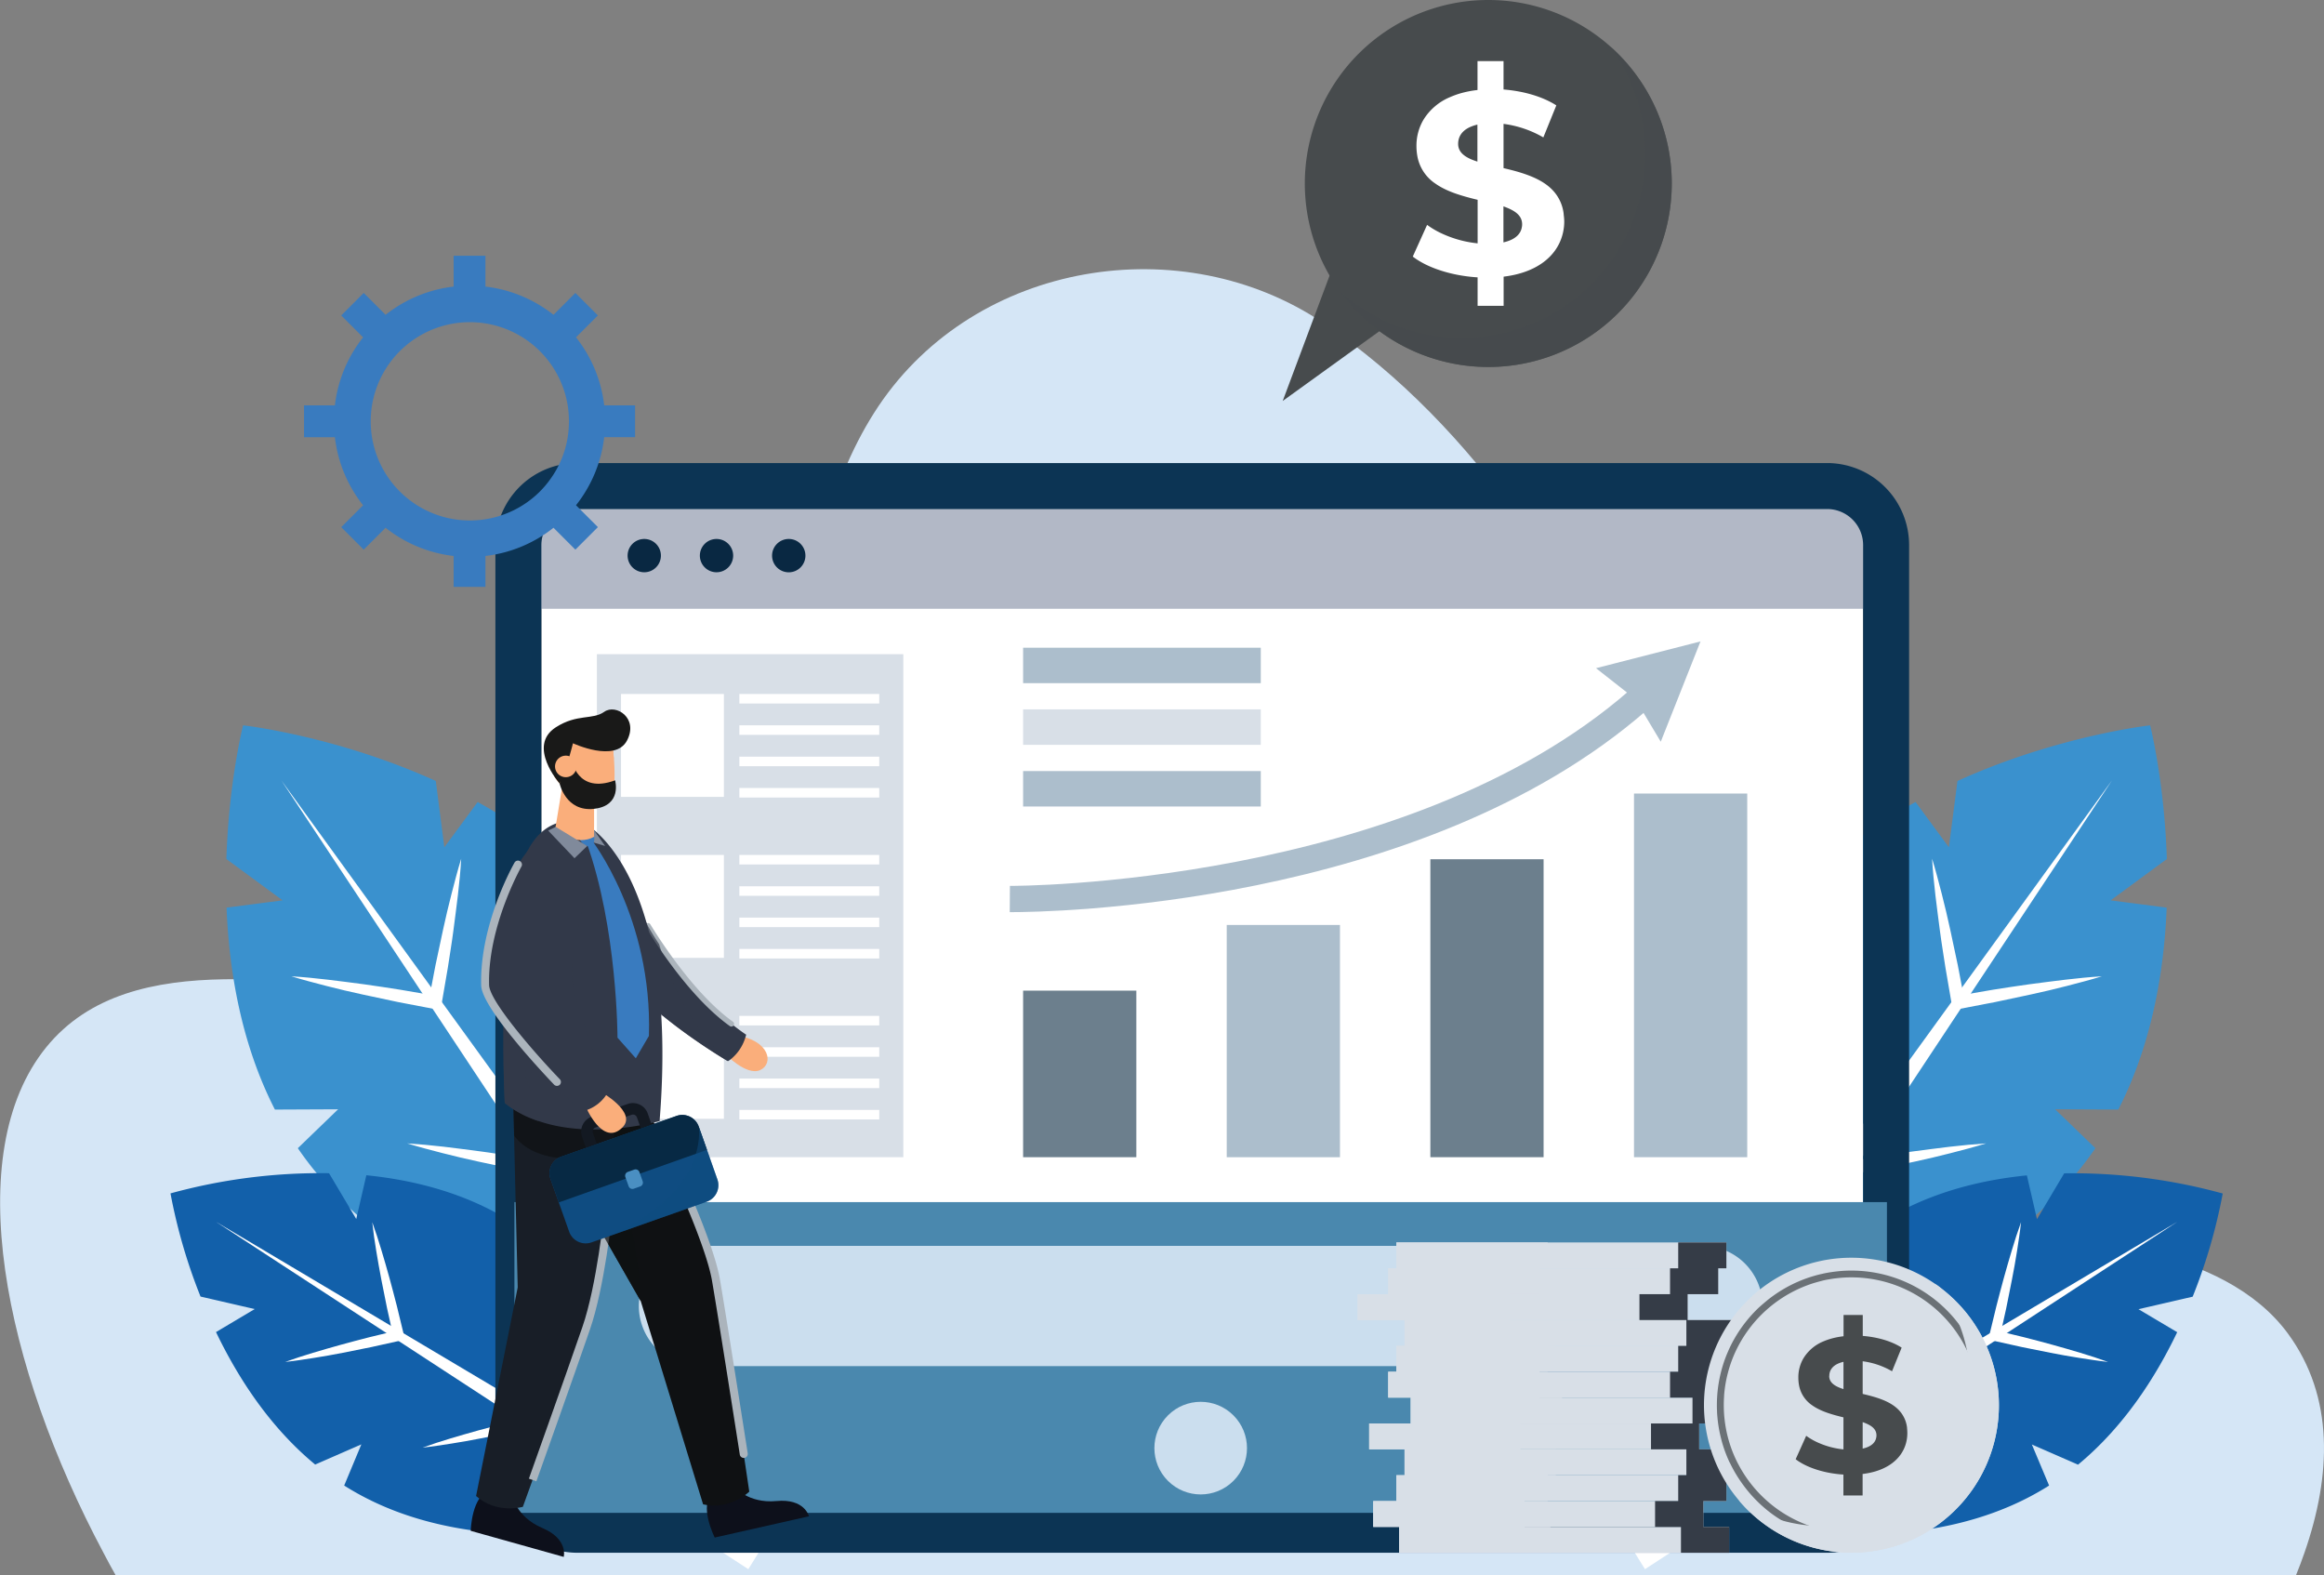 <svg xmlns="http://www.w3.org/2000/svg" viewBox="0 0 956.21 648"><rect x="0" y="0" width="956.21" height="648" fill="#808080" stroke="none"/><defs><style>.cls-1{isolation:isolate;}.cls-2{fill:#d5e6f6;}.cls-3{fill:#3a91ce;}.cls-4{fill:#fff;}.cls-5{fill:#1260aa;}.cls-6{fill:#b2b8c6;}.cls-7{fill:#0c3454;}.cls-8{fill:#4a88ae;}.cls-9{fill:#092842;}.cls-10,.cls-29{fill:#d8dfe7;}.cls-11{fill:#6c7f8d;}.cls-12{fill:#acbecc;}.cls-13{fill:#0d101b;}.cls-14{fill:#cbdeee;}.cls-15,.cls-20{fill:#0f1113;}.cls-16{fill:#abb4bc;}.cls-17{fill:#181e27;}.cls-18,.cls-31{fill:#faae7b;}.cls-19,.cls-21{fill:#323949;}.cls-20,.cls-21,.cls-26,.cls-29,.cls-31,.cls-35{mix-blend-mode:multiply;}.cls-20{opacity:0.72;}.cls-21,.cls-35{opacity:0.7;}.cls-22,.cls-26{fill:#0f4c81;}.cls-23{fill:#131922;}.cls-24{fill:#072944;}.cls-25{fill:#4a8fc2;}.cls-26{opacity:0.5;}.cls-27{fill:#808a9b;}.cls-28{fill:#397bbf;}.cls-30{fill:#353c47;mix-blend-mode:color-dodge;}.cls-32{fill:#191918;}.cls-33{fill:#6b7176;}.cls-34,.cls-35{fill:#474b4d;}</style></defs><g class="cls-1"><g id="Layer_1" data-name="Layer 1"><path class="cls-2" d="M3280.16,817.07q-1.6,4.62-3.47,9.22H2379.56q-2.58-4.57-5-9.22c-40.84-76.66-59.15-164.07-23.57-207.93,35.36-43.6,107.91-22.87,155.86-24.56,83.58-3,131.72-59.44,150.68-136.13,8.8-35.58,15.57-72.8,36-103.21,40.1-59.59,124.88-73.25,183.07-34,62.87,42.44,107.41,112.71,135.62,182,29.53,72.5,53.67,160.4,137.72,186.27,21.55,6.63,44.25,8.59,66.12,14s43.89,15.19,57.26,33.33C3292.53,753,3291.25,785.21,3280.16,817.07Z" transform="translate(-2331.99 -178.29)"/><path class="cls-3" d="M3101,702.64l33.37.16c22-12.15,43.58-28.8,59.32-51.51l.44-.66-16.56-16,26,.12c13.78-26.92,18.85-56.69,19.9-83.07l-23.06-3,23.13-17c-1-31.9-6.87-55-6.87-55s-38.12,4.22-79.28,22.89l-3.53,27.28-13.71-18.63c-21.91,12.13-43.3,28.72-58.94,51.3a143.59,143.59,0,0,0-10.67,18.13l6.53,38.68-16.81-12.53c-19.06,63.27-2,130.37-2,130.37a292,292,0,0,0,74.07-20.59Z" transform="translate(-2331.99 -178.29)"/><polygon class="cls-4" points="676.45 586.83 868.96 321.06 687.72 594.64 676.45 586.83"/><path class="cls-4" d="M3196.81,579.93c-4.82,1.49-9.68,2.73-14.54,4s-9.75,2.38-14.65,3.46-9.8,2.09-14.7,3.13l-14.76,2.83-2.71.52-.47-2.73-2.54-14.81c-.74-5-1.59-9.89-2.23-14.87s-1.32-9.94-1.9-14.92-1.07-10-1.36-15c1.49,4.82,2.74,9.69,4,14.55s2.38,9.75,3.46,14.64,2.08,9.8,3.13,14.7l2.82,14.76-3.18-2.2,14.81-2.54c4.95-.74,9.89-1.58,14.86-2.23s9.95-1.32,14.93-1.9S3191.78,580.22,3196.81,579.93Z" transform="translate(-2331.99 -178.29)"/><path class="cls-4" d="M3149.18,648.66c-4.82,1.49-9.68,2.74-14.54,4s-9.75,2.39-14.65,3.46-9.8,2.09-14.7,3.13l-14.76,2.83-2.71.53-.47-2.73-2.54-14.81c-.75-5-1.59-9.9-2.23-14.87s-1.32-9.94-1.9-14.93-1.07-10-1.36-15c1.49,4.82,2.74,9.68,4,14.54s2.39,9.75,3.47,14.65,2.08,9.8,3.13,14.7l2.82,14.76-3.18-2.21,14.81-2.53c5-.75,9.89-1.59,14.86-2.23s9.95-1.32,14.93-1.9S3144.15,649,3149.18,648.66Z" transform="translate(-2331.99 -178.29)"/><path class="cls-5" d="M3090.52,798.09l24.37,10.66c20-1.93,41-7.3,59.67-19l.53-.34L3168,772.53l19,8.3c18.58-15.35,31.7-35.52,40.8-54.5l-15.93-9.46,22.3-5.15a225.52,225.52,0,0,0,12.36-42.44,232.73,232.73,0,0,0-65.23-8.3l-11.2,18.84-4.15-18c-19.86,2-40.74,7.33-59.33,18.91a117.14,117.14,0,0,0-13.53,9.89L3085.65,721l-8.34-14.47c-33.93,40.26-42.66,94.74-42.66,94.74a232.68,232.68,0,0,0,60.69,8.33Z" transform="translate(-2331.99 -178.29)"/><polygon class="cls-4" points="671.06 636.26 895.86 502.63 676.83 645.53 671.06 636.26"/><path class="cls-4" d="M3199.37,738.57c-4-.43-7.95-1.06-11.91-1.67s-7.88-1.33-11.8-2.09-7.83-1.57-11.75-2.36l-11.69-2.59-2.15-.48.52-2.14,2.82-11.64c1-3.86,2-7.74,3.06-11.58s2.18-7.69,3.33-11.52,2.37-7.64,3.75-11.42c-.43,4-1.05,7.95-1.66,11.91s-1.34,7.88-2.1,11.8-1.57,7.83-2.35,11.75l-2.6,11.69-1.63-2.62,11.63,2.82c3.87,1,7.74,2,11.59,3.07s7.69,2.17,11.52,3.32S3195.59,737.2,3199.37,738.57Z" transform="translate(-2331.99 -178.29)"/><path class="cls-4" d="M3142.81,773.81c-4-.43-7.95-1.06-11.91-1.67s-7.88-1.33-11.8-2.09-7.84-1.57-11.75-2.36l-11.69-2.59-2.16-.47.52-2.15,2.82-11.64c1-3.86,2-7.74,3.07-11.58s2.17-7.69,3.32-11.52,2.38-7.64,3.76-11.42c-.43,4-1.06,7.95-1.67,11.91s-1.33,7.88-2.09,11.8-1.57,7.83-2.35,11.75l-2.6,11.69-1.63-2.62,11.63,2.83c3.86,1,7.74,2,11.58,3.06s7.69,2.18,11.52,3.32S3139,772.44,3142.81,773.81Z" transform="translate(-2331.99 -178.29)"/><path class="cls-3" d="M2547.67,702.64l-33.37.16c-22-12.15-43.58-28.8-59.32-51.51l-.44-.66,16.56-16-26,.12c-13.78-26.92-18.85-56.69-19.9-83.07l23.06-3-23.13-17c1-31.9,6.87-55,6.87-55s38.12,4.22,79.29,22.89l3.52,27.28,13.71-18.63c21.91,12.13,43.3,28.72,58.94,51.3a142.4,142.4,0,0,1,10.67,18.13l-6.53,38.68,16.81-12.53c19.06,63.27,2,130.37,2,130.37a292,292,0,0,1-74.07-20.59Z" transform="translate(-2331.99 -178.29)"/><polygon class="cls-4" points="308.27 586.83 115.77 321.06 297 594.64 308.27 586.83"/><path class="cls-4" d="M2451.89,579.93c4.82,1.49,9.68,2.73,14.54,4s9.75,2.38,14.65,3.46,9.8,2.09,14.7,3.13l14.76,2.83,2.71.52.47-2.73,2.54-14.81c.74-5,1.59-9.89,2.23-14.87s1.32-9.94,1.9-14.92,1.07-10,1.36-15c-1.49,4.82-2.74,9.69-4,14.55s-2.38,9.75-3.46,14.64-2.08,9.8-3.13,14.7l-2.82,14.76,3.18-2.2-14.81-2.54c-4.95-.74-9.89-1.58-14.86-2.23s-10-1.32-14.93-1.9S2456.92,580.22,2451.89,579.93Z" transform="translate(-2331.99 -178.29)"/><path class="cls-4" d="M2499.52,648.66c4.82,1.49,9.68,2.74,14.54,4s9.75,2.39,14.65,3.46,9.8,2.09,14.7,3.13l14.76,2.83,2.71.53.47-2.73,2.54-14.81c.75-5,1.59-9.9,2.23-14.87s1.32-9.94,1.9-14.93,1.07-10,1.36-15c-1.49,4.82-2.74,9.68-4,14.54s-2.39,9.75-3.47,14.65-2.08,9.8-3.13,14.7L2556,658.9l3.18-2.21-14.81-2.53c-4.95-.75-9.89-1.59-14.86-2.23s-9.95-1.32-14.93-1.9S2504.55,649,2499.52,648.66Z" transform="translate(-2331.99 -178.29)"/><path class="cls-5" d="M2558.18,798.09l-24.37,10.66c-20-1.93-41-7.3-59.67-19l-.53-.34,7.06-16.93-19,8.3c-18.58-15.35-31.7-35.52-40.8-54.5l15.93-9.46-22.3-5.15a225.52,225.52,0,0,1-12.36-42.44,232.73,232.73,0,0,1,65.23-8.3l11.2,18.84,4.15-18c19.86,2,40.74,7.33,59.33,18.91a117.14,117.14,0,0,1,13.53,9.89l7.44,30.37,8.34-14.47c33.93,40.26,42.66,94.74,42.66,94.74a232.59,232.59,0,0,1-60.69,8.33Z" transform="translate(-2331.99 -178.29)"/><polygon class="cls-4" points="313.67 636.26 88.86 502.63 307.89 645.53 313.67 636.26"/><path class="cls-4" d="M2449.33,738.57c4-.43,8-1.06,11.91-1.67s7.88-1.33,11.8-2.09,7.83-1.57,11.75-2.36l11.69-2.59,2.15-.48-.52-2.14-2.82-11.64c-1-3.86-2-7.74-3.06-11.58s-2.18-7.69-3.33-11.52-2.37-7.64-3.75-11.42c.43,4,1,7.95,1.66,11.91s1.34,7.88,2.1,11.8,1.57,7.83,2.35,11.75l2.6,11.69,1.63-2.62-11.63,2.82c-3.87,1-7.74,2-11.59,3.07s-7.69,2.17-11.52,3.32S2453.11,737.2,2449.33,738.57Z" transform="translate(-2331.99 -178.29)"/><path class="cls-4" d="M2505.89,773.81c4-.43,8-1.06,11.91-1.67s7.88-1.33,11.8-2.09,7.84-1.57,11.75-2.36L2553,765.1l2.16-.47-.52-2.15-2.82-11.64c-1-3.86-2-7.74-3.07-11.58s-2.17-7.69-3.32-11.52-2.38-7.64-3.76-11.42c.43,4,1.06,7.95,1.67,11.91s1.33,7.88,2.09,11.8,1.57,7.83,2.35,11.75l2.6,11.69,1.63-2.62-11.63,2.83c-3.86,1-7.74,2-11.58,3.06s-7.69,2.18-11.52,3.32S2509.67,772.44,2505.89,773.81Z" transform="translate(-2331.99 -178.29)"/><path class="cls-4" d="M3098.57,402.51v380.8a14.83,14.83,0,0,1-14.81,14.84H2569.55a14.84,14.84,0,0,1-14.81-14.84V402.51a15,15,0,0,1,6.19-12.06,14.76,14.76,0,0,1,8.62-2.75h514.21A14.82,14.82,0,0,1,3098.57,402.51Z" transform="translate(-2331.99 -178.29)"/><rect class="cls-6" x="215.44" y="206.71" width="560.02" height="43.73"/><path class="cls-7" d="M3083.76,368.78H2569.55a33.54,33.54,0,0,0-19.65,6.29,33.89,33.89,0,0,0-14.08,27.44v380.8a33.78,33.78,0,0,0,33.73,33.76h514.21a33.77,33.77,0,0,0,33.73-33.76V402.51A33.77,33.77,0,0,0,3083.76,368.78Zm14.81,414.53a14.83,14.83,0,0,1-14.81,14.84H2569.55a14.84,14.84,0,0,1-14.81-14.84V402.51a15,15,0,0,1,6.19-12.06,14.76,14.76,0,0,1,8.62-2.75h514.21a14.82,14.82,0,0,1,14.81,14.81Z" transform="translate(-2331.99 -178.29)"/><rect class="cls-8" x="211.66" y="494.53" width="564.72" height="127.83"/><path class="cls-9" d="M2603.92,406.86a6.85,6.85,0,1,1-6.85-6.85A6.85,6.85,0,0,1,2603.92,406.86Z" transform="translate(-2331.99 -178.29)"/><path class="cls-9" d="M2633.65,406.86a6.85,6.85,0,1,1-6.85-6.85A6.85,6.85,0,0,1,2633.65,406.86Z" transform="translate(-2331.99 -178.29)"/><path class="cls-9" d="M2663.38,406.86a6.86,6.86,0,1,1-6.85-6.85A6.85,6.85,0,0,1,2663.38,406.86Z" transform="translate(-2331.99 -178.29)"/><rect class="cls-10" x="245.59" y="269.12" width="126.07" height="206.93"/><rect class="cls-4" x="255.52" y="285.49" width="42.33" height="42.33"/><rect class="cls-4" x="304.21" y="285.49" width="57.56" height="3.92"/><rect class="cls-4" x="304.21" y="298.38" width="57.56" height="3.92"/><rect class="cls-4" x="304.21" y="324.17" width="57.56" height="3.92"/><rect class="cls-4" x="304.21" y="311.28" width="57.56" height="3.92"/><rect class="cls-4" x="255.52" y="351.71" width="42.33" height="42.33"/><rect class="cls-4" x="304.21" y="351.71" width="57.56" height="3.92"/><rect class="cls-4" x="304.21" y="364.6" width="57.56" height="3.92"/><rect class="cls-4" x="304.21" y="390.38" width="57.56" height="3.92"/><rect class="cls-4" x="304.21" y="377.49" width="57.56" height="3.92"/><rect class="cls-4" x="255.52" y="417.92" width="42.33" height="42.33"/><rect class="cls-4" x="304.21" y="417.92" width="57.56" height="3.92"/><rect class="cls-4" x="304.21" y="430.82" width="57.56" height="3.92"/><rect class="cls-4" x="304.21" y="456.6" width="57.56" height="3.92"/><rect class="cls-4" x="304.21" y="443.71" width="57.56" height="3.92"/><rect class="cls-11" x="420.96" y="407.53" width="46.59" height="68.52"/><rect class="cls-12" x="504.74" y="380.51" width="46.59" height="95.55"/><rect class="cls-11" x="588.52" y="353.48" width="46.59" height="122.57"/><rect class="cls-12" x="672.31" y="326.45" width="46.59" height="149.6"/><path class="cls-12" d="M2748.19,553.53h-.74l.07-10.81c1.76.07,162.67.07,254.9-80.4l7.11,8.14C2916.43,551.69,2761.77,553.53,2748.19,553.53Z" transform="translate(-2331.99 -178.29)"/><polygon class="cls-12" points="683.32 305.13 672.8 287.54 656.68 274.88 699.67 263.87 683.32 305.13"/><rect class="cls-12" x="420.96" y="266.46" width="97.79" height="14.58"/><rect class="cls-10" x="420.96" y="291.83" width="97.79" height="14.58"/><rect class="cls-12" x="420.96" y="317.2" width="97.79" height="14.58"/><path class="cls-13" d="M2634,789.84s5.77,7.06,17.44,5.95,13.39,6.28,13.39,6.28l-38.76,8.74s-6.78-13.2-.74-18.73S2634,789.84,2634,789.84Z" transform="translate(-2331.99 -178.29)"/><path class="cls-14" d="M3032.45,740.28H2619.57a24.73,24.73,0,0,1-24.73-24.72h0a24.73,24.73,0,0,1,24.73-24.73h412.88a24.73,24.73,0,0,1,24.73,24.73h0a24.72,24.72,0,0,1-24.73,24.72Z" transform="translate(-2331.99 -178.29)"/><path class="cls-15" d="M2640.28,791.92s-7.93,7.83-19,5.23l-18.67-60.87-7-22.79-14.42-25.25-8.51-14.89-8.39-14.71-2.24-3.93-11-19.31,9.2-3.07,8-2.66,14.26-4.75,9.68-3.24s1.07,2.17,2.84,5.81c2.35,4.89,5.94,12.43,9.88,21,2,4.29,4,8.85,6,13.47,7.07,16.16,13.84,33.19,15.65,42.71C2630.66,726.59,2640.28,791.92,2640.28,791.92Z" transform="translate(-2331.99 -178.29)"/><path class="cls-13" d="M2542.61,793.36s1.72,8.95,12.52,13.52,8.8,11.89,8.8,11.89l-38.26-10.72s.3-14.84,8.25-16.84S2542.61,793.36,2542.61,793.36Z" transform="translate(-2331.99 -178.29)"/><path class="cls-16" d="M2638,778.05a1.63,1.63,0,0,1-1.62-1.38c-.09-.58-9-57.56-11.46-71.66-2.43-13.91-15.4-42-15.53-42.31a1.64,1.64,0,1,1,3-1.38c.54,1.17,13.27,28.8,15.78,43.12,2.47,14.13,11.38,71.15,11.47,71.72a1.64,1.64,0,0,1-1.37,1.88Z" transform="translate(-2331.99 -178.29)"/><path class="cls-17" d="M2585.58,625.46s0,1-.11,2.8c-.12,2.77-.33,7.44-.63,13.26-.06.84-.09,1.72-.16,2.6-.16,3-.35,6.16-.56,9.52-.7,10.85-1.68,23.33-3,34.6-1.25,10.9-2.82,20.66-4.72,26.66-6.72,21.2-29.28,83.27-29.28,83.27s-10.7,3.12-19.25-4.44L2545,707.91l-.86-35.45-.64-27h0l-.32-13.77-.28-11.82-.06-1.86,39.53,6.9h0Z" transform="translate(-2331.99 -178.29)"/><path class="cls-16" d="M2552.68,787.68l-3.08-1.1c.15-.45,16-44.86,22-62.34,6-17.31,9-47.27,9.07-47.57l3.26.32c-.12,1.25-3.13,30.65-9.24,48.32C2568.67,742.81,2552.84,787.23,2552.68,787.68Z" transform="translate(-2331.99 -178.29)"/><path class="cls-18" d="M2630.09,611.63s8.93,9.39,14.61,6.9,4.35-12.28-10.27-14.45S2630.09,611.63,2630.09,611.63Z" transform="translate(-2331.99 -178.29)"/><path class="cls-19" d="M2639,603.94c-.09.37-.2.74-.31,1.09a18.42,18.42,0,0,1-6,9,9.79,9.79,0,0,1-1.15.8l-.09,0c-1.54-.9-23.43-13.83-38.88-29.62a92.35,92.35,0,0,1-6.32-7.14c-18.25-23.14-25.08-42.94-25.08-42.94l26.67,0a131.25,131.25,0,0,0,5.57,14q2.24,4.8,4.7,9.19h0l.05.1a.56.56,0,0,1,0,.08c.38.69.76,1.36,1.16,2a3.27,3.27,0,0,0,.17.31c1.23,2.1,2.5,4.12,3.79,6.06C2619.67,591.57,2639,603.94,2639,603.94Z" transform="translate(-2331.99 -178.29)"/><path class="cls-20" d="M2595.56,713.49l-14.42-25.25-8.51-14.89,14.88-7.77S2595.34,691.54,2595.56,713.49Z" transform="translate(-2331.99 -178.29)"/><path class="cls-16" d="M2632.28,600.4c-16.77-11.95-31.51-35.61-34.58-40.72a1.09,1.09,0,0,1,.4-1.5h0a1.09,1.09,0,0,1,1.48.38c3,4.93,17.75,28.49,34,40.06a1.1,1.1,0,0,1,.27,1.5h0a1.14,1.14,0,0,1-.71.46A1.08,1.08,0,0,1,2632.28,600.4Z" transform="translate(-2331.99 -178.29)"/><path class="cls-21" d="M2631.43,614.75c-1.54-.9-23.43-13.83-38.88-29.62-.36-6.19-5.16-19.13-3-23.91a104.23,104.23,0,0,0,3.79-12.22q2.24,4.8,4.7,9.19h0l.05.1a.56.56,0,0,1,0,.08c.38.69.76,1.36,1.16,2a3.27,3.27,0,0,0,.17.31c1.23,2.1,2.5,4.12,3.79,6.06C2607.45,581.35,2615.57,600,2631.43,614.75Z" transform="translate(-2331.99 -178.29)"/><path class="cls-20" d="M2604.81,648.54a169,169,0,0,1-20.69,5.1c-9.11,1.58-16.35,1.78-22.12,1.07-9.8-1.2-15.34-5-18.46-9.23h0l-.32-13.77,24.93-2,17.32-1.41,9.46-.77C2597.28,632.38,2600.87,639.92,2604.81,648.54Z" transform="translate(-2331.99 -178.29)"/><path class="cls-19" d="M2603.38,639.46s-27.09,7.84-49.81,0a50.73,50.73,0,0,1-5.1-2,44.22,44.22,0,0,1-5.46-3,40.79,40.79,0,0,1-3.34-2.45s-.46-8.72-.54-21.38c-.06-8.25,0-18.16.55-28.42.2-4,.45-8,.77-12,2.18-26.68,6-47.87,20.33-53.16h11.81S2611.68,536.42,2603.38,639.46Z" transform="translate(-2331.99 -178.29)"/><path class="cls-22" d="M2619.48,641.72v0l3.39,9.59,4.28,12.15a7.19,7.19,0,0,1-4.38,9.18l-47.42,16.75a7.2,7.2,0,0,1-9.17-4.39L2561.92,673l-3.41-9.66a7.2,7.2,0,0,1,4.39-9.19l47.42-16.74A7.18,7.18,0,0,1,2619.48,641.72Z" transform="translate(-2331.99 -178.29)"/><path class="cls-23" d="M2590.25,632.44a6.48,6.48,0,0,1,5.92.84,6.36,6.36,0,0,1,2.34,3.11l1.61,4.56-4.45,1.58-1.61-4.57a1.76,1.76,0,0,0-.64-.84,1.73,1.73,0,0,0-1.59-.22L2577,642.13a1.75,1.75,0,0,0-1.07,2.24l1.61,4.56-4.45,1.57-1.62-4.56a6.49,6.49,0,0,1,4-8.26Z" transform="translate(-2331.99 -178.29)"/><path class="cls-24" d="M2619.48,641.72l3.41,9.61-61,21.62-3.41-9.66a7.2,7.2,0,0,1,4.39-9.19l47.42-16.74A7.18,7.18,0,0,1,2619.48,641.72Z" transform="translate(-2331.99 -178.29)"/><path class="cls-25" d="M2595.42,666.37l-2.65.93a1.65,1.65,0,0,1-2.12-1l-1.35-3.79a1.67,1.67,0,0,1,1-2.12l2.65-.94a1.67,1.67,0,0,1,2.12,1l1.35,3.79A1.68,1.68,0,0,1,2595.42,666.37Z" transform="translate(-2331.99 -178.29)"/><path class="cls-26" d="M2619.49,641.74l3.39,9.59,4.28,12.15a7.19,7.19,0,0,1-4.38,9.18l-47.42,16.75C2624,671.65,2619.64,642.68,2619.49,641.74Z" transform="translate(-2331.99 -178.29)"/><path class="cls-21" d="M2553.57,639.51a50.73,50.73,0,0,1-5.1-2,44.22,44.22,0,0,1-5.46-3,40.79,40.79,0,0,1-3.34-2.45s-.46-8.72-.54-21.38c-.06-8.25,0-18.16.55-28.42l33.06,46-1,7.23s-10.51-9.8-20.81-15.94C2544,615.29,2552.07,627.69,2553.57,639.51Z" transform="translate(-2331.99 -178.29)"/><path class="cls-21" d="M2576,535s-8.74,32.35-8.74,43.71,15.06,48.49,15.06,48.49L2569.38,619l-14.64-25.08L2544,568.67l25.37-30.56Z" transform="translate(-2331.99 -178.29)"/><polygon class="cls-27" points="244.27 346.6 248.98 348.02 242.47 338.75 241.18 340.16 244.27 346.6"/><path class="cls-28" d="M2571.4,518.48c1.5-.72,3.54.42,4.56,2.54s.64,4.43-.85,5.15-3.54-.41-4.57-2.54S2569.91,519.2,2571.4,518.48Z" transform="translate(-2331.99 -178.29)"/><path class="cls-18" d="M2579.11,627.36s15.1,8.46,9.07,14.64c-8.31,8.54-15.44-9-15.44-9Z" transform="translate(-2331.99 -178.29)"/><path class="cls-19" d="M2576,535l-20.57,47.66,26.89,44.54a16,16,0,0,1-10.54,8.22s-37.09-40.93-39.53-49.39c-2.9-10.08,4.69-43.51,17.39-58.31Z" transform="translate(-2331.99 -178.29)"/><path class="cls-28" d="M2573.25,524.66c12.81,35.45,12.81,80.51,12.81,80.51l7.53,8.49,5.4-9.21c1.54-48.75-23.78-80.9-23.78-80.9Z" transform="translate(-2331.99 -178.29)"/><rect class="cls-10" x="574.53" y="511.12" width="135.79" height="10.64"/><rect class="cls-10" x="558.59" y="532.4" width="135.78" height="10.64"/><rect class="cls-10" x="571.18" y="521.76" width="135.78" height="10.64"/><rect class="cls-10" x="577.9" y="543.04" width="135.79" height="10.63"/><rect class="cls-10" x="563.34" y="585.59" width="135.78" height="10.64"/><rect class="cls-10" x="574.53" y="553.67" width="135.79" height="10.64"/><rect class="cls-10" x="577.9" y="596.23" width="135.79" height="10.64"/><rect class="cls-10" x="575.67" y="628.15" width="135.78" height="10.63"/><rect class="cls-10" x="574.53" y="606.87" width="135.79" height="10.64"/><rect class="cls-10" x="580.42" y="574.96" width="135.78" height="10.63"/><rect class="cls-10" x="565.01" y="617.51" width="135.81" height="10.64"/><rect class="cls-10" x="571.18" y="564.31" width="135.78" height="10.65"/><polygon class="cls-29" points="625.6 585.59 625.6 596.23 640.16 596.23 640.16 606.88 636.8 606.88 636.8 617.51 627.29 617.51 627.29 628.15 637.93 628.15 637.93 638.78 575.66 638.78 575.66 628.15 565.01 628.15 565.01 617.51 574.54 617.51 574.54 606.88 577.9 606.88 577.9 596.23 563.34 596.23 563.34 585.59 580.42 585.59 580.42 574.96 571.17 574.96 571.17 564.31 574.54 564.31 574.54 553.67 577.9 553.67 577.9 543.04 558.58 543.04 558.58 532.41 571.17 532.41 571.17 521.75 574.54 521.75 574.54 511.12 636.8 511.12 636.8 521.75 633.44 521.75 633.44 532.41 620.85 532.41 620.85 543.04 640.16 543.04 640.16 553.67 636.8 553.67 636.8 564.31 633.44 564.31 633.44 574.96 642.68 574.96 642.68 585.59 625.6 585.59"/><polygon class="cls-30" points="699.12 585.59 699.12 596.23 713.69 596.23 713.69 606.87 710.32 606.87 710.32 617.51 700.82 617.51 700.82 628.15 711.45 628.15 711.45 638.78 691.63 638.78 691.63 628.15 680.98 628.15 680.98 617.51 690.5 617.51 690.5 606.87 693.86 606.87 693.86 596.23 679.31 596.23 679.31 585.59 696.38 585.59 696.38 574.96 687.14 574.96 687.14 564.31 690.5 564.31 690.5 553.67 693.86 553.67 693.86 543.04 674.55 543.04 674.55 532.4 687.14 532.4 687.14 521.76 690.5 521.76 690.5 511.12 710.32 511.12 710.32 521.76 706.96 521.76 706.96 532.4 694.37 532.4 694.37 543.04 713.69 543.04 713.69 553.67 710.32 553.67 710.32 564.31 706.96 564.31 706.96 574.96 716.2 574.96 716.2 585.59 699.12 585.59"/><path class="cls-18" d="M2583.63,506.2c-4.27,9.6-23-4.9-23.64-9-1.31-8.37.55-13.55,3-16.71.21-.29.43-.54.65-.79a13,13,0,0,1,6.08-3.94l13.5,3.31s.16,1,.39,2.67c.31,2.14.7,5.37,1,8.82C2585,496.42,2585.08,503,2583.63,506.2Z" transform="translate(-2331.99 -178.29)"/><path class="cls-18" d="M2576.41,499.79v22.75c-6.8,3.9-16.19-1.86-16.19-1.86l2.89-17.55,9.66-2.42Z" transform="translate(-2331.99 -178.29)"/><path class="cls-31" d="M2584.54,490.56c-8,1.68-15.32-3.57-15.32-3.57a9.61,9.61,0,0,1-3.55,4.53l-2.71-11-.17-.7.82-.09,9.65-1.07a89.8,89.8,0,0,1,10.32,3.11C2583.89,483.88,2584.28,487.11,2584.54,490.56Z" transform="translate(-2331.99 -178.29)"/><path class="cls-32" d="M2562.24,500.59c2.67-5,5.5-16.53,5.5-16.53s17.38,8.12,22.23-1.12-4.56-15.23-9.36-11.82-11.12.73-19.9,6.35C2548.66,485.18,2562.24,500.59,2562.24,500.59Z" transform="translate(-2331.99 -178.29)"/><polygon class="cls-27" points="228.65 340.17 241.6 348.04 236.38 353.06 225.54 341.68 228.65 340.17"/><path class="cls-31" d="M2576.41,503.79v14.66c-14-.69-13.3-15.32-13.3-15.32l7.89-3.79s.7.52,1.77,1.37S2575,502.57,2576.41,503.79Z" transform="translate(-2331.99 -178.29)"/><path class="cls-32" d="M2567.22,490.93s2.19,14.19,17.85,8.37c0,0,3,10.41-8.66,11.73s-14.17-10.44-14.17-10.44l3-11.21Z" transform="translate(-2331.99 -178.29)"/><path class="cls-18" d="M2560.37,493.84a4.43,4.43,0,1,0,4.17-4.68A4.43,4.43,0,0,0,2560.37,493.84Z" transform="translate(-2331.99 -178.29)"/><circle class="cls-14" cx="2826.01" cy="774.02" r="19.05" transform="translate(-2051.58 2046.71) rotate(-45)"/><path class="cls-16" d="M2561.15,625a1.64,1.64,0,0,1-1.18-.5c-3-3.17-29.72-31.21-30-40.83-.67-25.1,13.18-49.57,13.77-50.6a1.64,1.64,0,0,1,2.84,1.63c-.14.25-14,24.72-13.34,48.88.17,6.33,17.47,26.58,29.06,38.65a1.64,1.64,0,0,1,0,2.32A1.66,1.66,0,0,1,2561.15,625Z" transform="translate(-2331.99 -178.29)"/><path class="cls-28" d="M2580.59,345.06a55.21,55.21,0,0,0-11.6-28l9-9-9.26-9.26-9,9a55.29,55.29,0,0,0-28-11.61v-12.7h-13.09v12.7a55.29,55.29,0,0,0-28,11.61l-9-9-9.25,9.26,9,9a55.22,55.22,0,0,0-11.61,28h-12.7v13.09h12.7a55.29,55.29,0,0,0,11.61,28l-9,9,9.25,9.26,9-9a55.28,55.28,0,0,0,28,11.6v12.71h13.09V407a55.28,55.28,0,0,0,28-11.6l9,9,9.26-9.26-9-9a55.28,55.28,0,0,0,11.6-28h12.7V345.06Zm-22.23,30.43a39.9,39.9,0,0,1-9.26,9.26,40.79,40.79,0,1,1,16.47-39.69,42.25,42.25,0,0,1,0,13.09A40.22,40.22,0,0,1,2558.36,375.49Z" transform="translate(-2331.99 -178.29)"/><path class="cls-10" d="M3154.44,756.38a60.64,60.64,0,0,1-107.09,39c-.54-.63-1.06-1.29-1.57-1.94a60.63,60.63,0,0,1,82.4-87c.91.62,1.81,1.28,2.68,2,1.07.82,2.1,1.67,3.1,2.56A60.49,60.49,0,0,1,3154.44,756.38Z" transform="translate(-2331.99 -178.29)"/><path class="cls-33" d="M3043.27,770.89h-2.94a54.48,54.48,0,0,0,3.36,9.13h3.17A51.86,51.86,0,0,1,3043.27,770.89Zm104.85-25.2a50.66,50.66,0,0,0-1.67-6.41c-.1-.34-.22-.67-.33-1s-.13-.39-.2-.58a54.64,54.64,0,0,0-3.19-7.21c-.67-1.26-1.39-2.5-2.16-3.7a55.37,55.37,0,0,0-46.8-25.8,51.92,51.92,0,0,0-6.38.38c-.59.06-1.17.14-1.75.23-1.31.18-2.61.42-3.89.72-1.1.24-2.19.51-3.27.83a54.24,54.24,0,0,0-9,3.47,55.33,55.33,0,0,0-10.33,6.58c-1.2,1-2.37,2-3.49,3a56,56,0,0,0-10,12.73,50,50,0,0,0-2.71,5.43,51.11,51.11,0,0,0-2.16,5.85c-.32,1.07-.62,2.16-.88,3.27a54.44,54.44,0,0,0-1.2,7c-.08.7-.13,1.4-.18,2.1-.08,1.23-.13,2.48-.13,3.72,0,.77,0,1.53.06,2.3,0,1,.11,2.07.2,3.11a55,55,0,0,0,9.72,26.28A56.16,56.16,0,0,0,3059.64,800a54.62,54.62,0,0,0,4.55,3.21c.44.28.89.56,1.35.83a55.33,55.33,0,0,0,74.84-17.76q1.32-2,2.44-4.19a54.1,54.1,0,0,0,2.45-5.3,55.41,55.41,0,0,0,2.85-31.08Zm-5.73,30.62c-.07.17-.13.33-.21.49v0c-.68,1.61-1.44,3.19-2.27,4.72a52.81,52.81,0,0,1-31.37,25.25,49.4,49.4,0,0,1-5.71,1.35,53,53,0,0,1-9.05.77,52.19,52.19,0,0,1-27.34-7.69,50.18,50.18,0,0,1-5.89-4.19,52.73,52.73,0,0,1-12.17-14.26c-.54-.91-1-1.82-1.51-2.76a52,52,0,0,1-5.35-18.24c-.05-.44-.09-.88-.13-1.33-.09-1.34-.15-2.7-.15-4.08s.05-2.5.13-3.72c0-.09,0-.17,0-.24a50.79,50.79,0,0,1,1.45-8.88c.37-1.49.81-2.94,1.3-4.37.57-1.62,1.2-3.21,1.92-4.75a53,53,0,0,1,32.1-28.22c1.18-.36,2.38-.68,3.59-1s2.38-.51,3.61-.71c.65-.11,1.31-.21,2-.28a52.63,52.63,0,0,1,54,29.71c.66,1.38,1.26,2.8,1.8,4.24.27.75.53,1.5.76,2.25.14.41.26.81.37,1.22a49.72,49.72,0,0,1,1.42,6.25c.06.28.1.58.14.87a53,53,0,0,1,.55,7.6A52.28,52.28,0,0,1,3142.39,776.31Z" transform="translate(-2331.99 -178.29)"/><path class="cls-34" d="M3116.65,765.81l0-.16a12.5,12.5,0,0,0-2.54-6.29c-2.59-3.35-6.79-5.19-11.24-6.48-1.49-.44-3-.81-4.48-1.16V738.29a32.31,32.31,0,0,1,12.08,4.11l3.95-9.72c-4.34-2.77-10.11-4.34-16-4.82v-8.61h-7.9V728a31.47,31.47,0,0,0-5.35,1.06,26.88,26.88,0,0,0-3,1.08,17.27,17.27,0,0,0-8.14,6.91,15.43,15.43,0,0,0-2.11,7.93,17.19,17.19,0,0,0,.25,3h0a12.72,12.72,0,0,0,5.48,8.46c3.58,2.53,8.34,3.83,12.83,4.93v13.18a34,34,0,0,1-10.61-2.86,26.56,26.56,0,0,1-4.72-2.74l-.27.6-.73,1.64-3.33,7.39a14.45,14.45,0,0,0,1.64,1.15c4.45,2.8,11.12,4.75,18,5.17v8.61h7.9v-8.85c10.15-1.23,16-6.21,17.8-12.48a15.68,15.68,0,0,0,.6-4.34C3116.76,767.12,3116.71,766.46,3116.65,765.81Zm-32-21.44c0-2.16,1.13-4.1,3.91-5.24a11.87,11.87,0,0,1,1.93-.61v11.22C3087,748.64,3084.62,747.13,3084.62,744.37Zm13.74,29.86V763.32c.29.11.59.21.86.33h0c2.92,1.14,4.81,2.61,4.81,5.12a3.77,3.77,0,0,1-.08.83C3103.63,771.76,3101.87,773.46,3098.36,774.23Z" transform="translate(-2331.99 -178.29)"/><path class="cls-29" d="M3154.44,756.38a60.64,60.64,0,0,1-107.09,39s0,0,0,0a60.64,60.64,0,0,0,80.79-89c.91.62,1.81,1.28,2.68,2,1.07.82,2.1,1.67,3.1,2.56A60.49,60.49,0,0,1,3154.44,756.38Z" transform="translate(-2331.99 -178.29)"/><path class="cls-34" d="M3019.84,253.76a75.49,75.49,0,1,1-25.38-56.44A75.48,75.48,0,0,1,3019.84,253.76Z" transform="translate(-2331.99 -178.29)"/><polyline class="cls-34" points="551.81 100.68 527.77 164.95 585.87 123.04"/><path class="cls-4" d="M2975.37,266.56l0-.22a16.9,16.9,0,0,0-3.44-8.53c-3.51-4.54-9.21-7-15.24-8.79-2-.59-4.06-1.09-6.07-1.57v-18.2a43.81,43.81,0,0,1,16.38,5.57l5.34-13.18c-5.88-3.75-13.7-5.89-21.72-6.54V203.43h-10.71v11.89a42.6,42.6,0,0,0-7.26,1.44,35.71,35.71,0,0,0-4,1.47,23.38,23.38,0,0,0-11,9.36,21,21,0,0,0-2.86,10.75,23.08,23.08,0,0,0,.34,4h0a17.18,17.18,0,0,0,7.44,11.47c4.84,3.43,11.3,5.2,17.39,6.68V278.4a45.89,45.89,0,0,1-14.39-3.89,35.42,35.42,0,0,1-6.4-3.71l-.37.81-1,2.22-4.52,10a21.1,21.1,0,0,0,2.24,1.56c6,3.79,15.06,6.44,24.43,7V304.1h10.71v-12c13.76-1.66,21.69-8.42,24.12-16.92a20.93,20.93,0,0,0,.82-5.88A26.48,26.48,0,0,0,2975.37,266.56Zm-43.43-29.08c0-2.91,1.54-5.55,5.3-7.09a15.08,15.08,0,0,1,2.63-.83v15.21C2935.16,243.28,2931.94,241.23,2931.94,237.48ZM2950.58,278V263.18c.4.15.79.29,1.17.45,0,0,0,0,0,0,3.95,1.54,6.52,3.54,6.52,6.94a5.28,5.28,0,0,1-.11,1.13C2957.71,274.62,2955.33,276.93,2950.58,278Z" transform="translate(-2331.99 -178.29)"/><path class="cls-35" d="M3019.84,253.76a75.48,75.48,0,0,1-136.49,44.45,75.48,75.48,0,0,0,111.11-100.89A75.26,75.26,0,0,1,3019.84,253.76Z" transform="translate(-2331.99 -178.29)"/></g></g></svg>